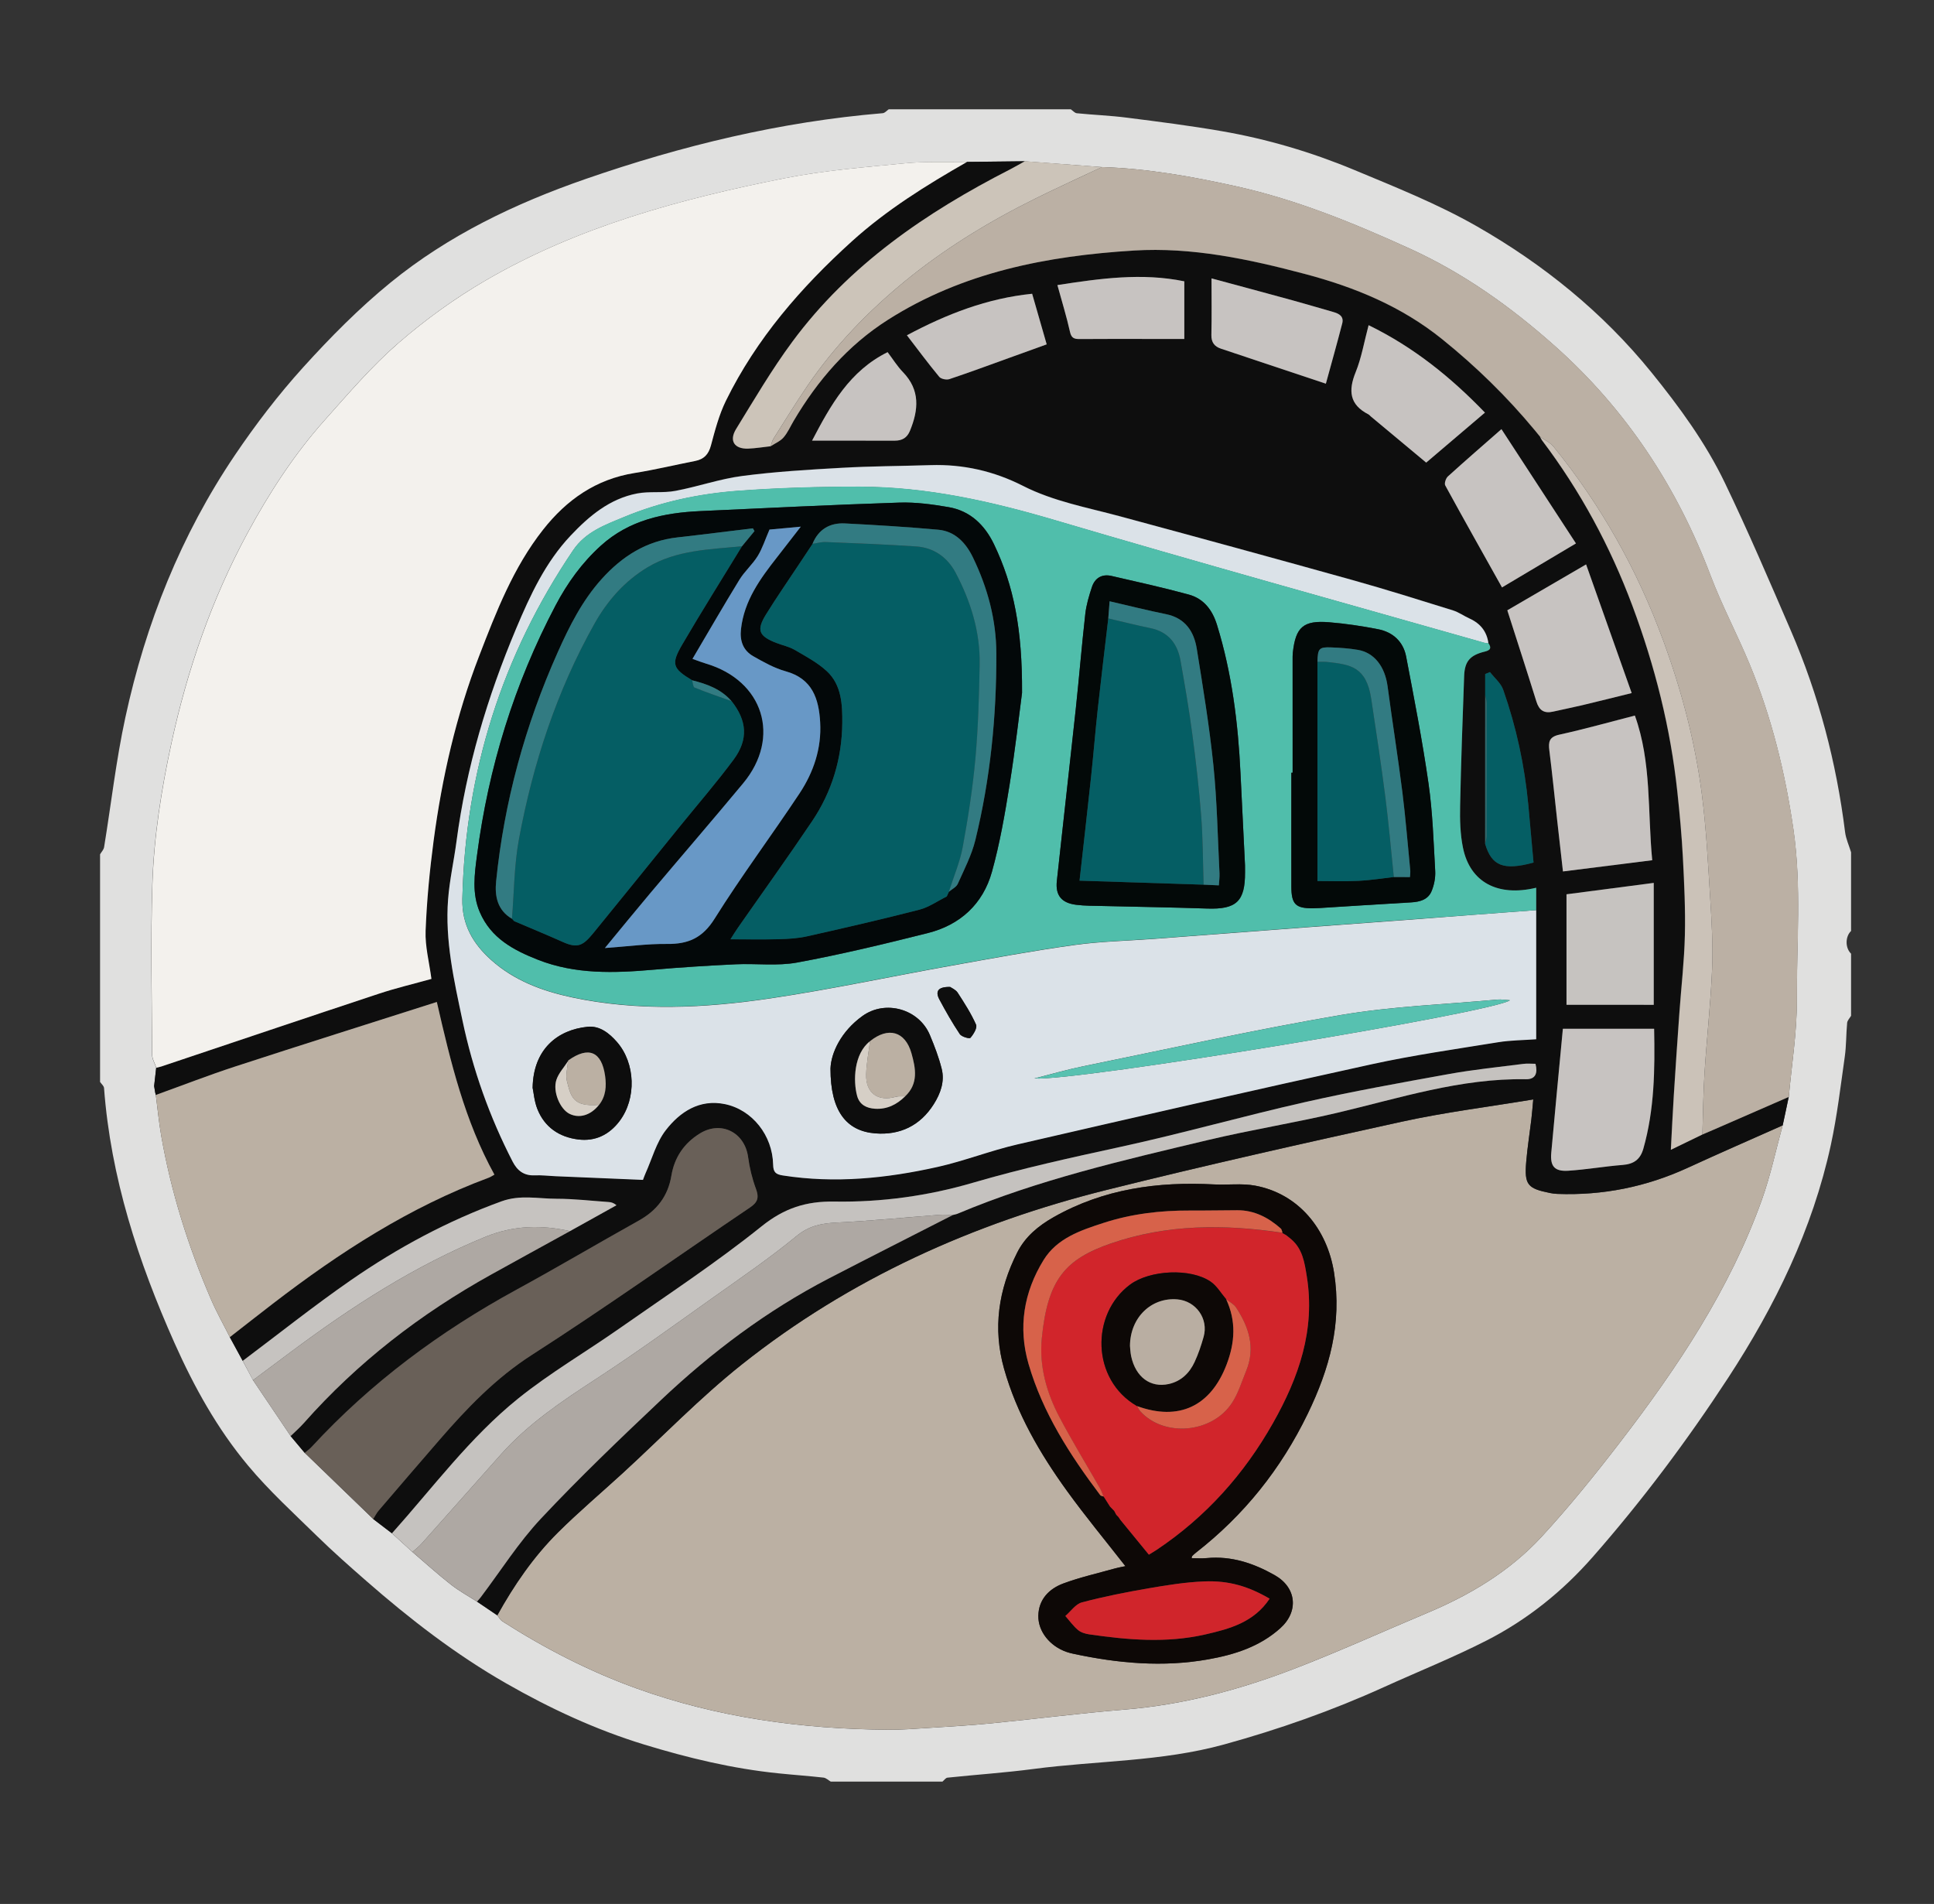 <?xml version="1.0" encoding="utf-8"?>
<!-- Generator: Adobe Illustrator 26.0.1, SVG Export Plug-In . SVG Version: 6.00 Build 0)  -->
<svg version="1.1" id="Layer_1" xmlns="http://www.w3.org/2000/svg" xmlns:xlink="http://www.w3.org/1999/xlink" x="0px" y="0px"
	 viewBox="0 0 448 441" enable-background="new 0 0 448 441" xml:space="preserve">
<rect x="0" y="0" width="448" height="441" fill="#333333" stroke="none"/>
<g>
	<path fill="#E0E0DF" d="M205.86,25.32c14.06,0,28.13,0,42.19,0c0.47,0.32,0.91,0.87,1.4,0.91c3.87,0.39,7.77,0.53,11.63,1.03
		c7.32,0.93,14.64,1.86,21.91,3.12c10.54,1.82,20.8,4.86,30.66,8.96c9.62,4.01,19.4,7.91,28.42,13.06
		c15.42,8.81,29.18,19.92,40.45,33.82c6.48,8,12.57,16.33,17.03,25.61c5.42,11.27,10.34,22.78,15.3,34.26
		c6.45,14.92,10.54,30.5,12.55,46.63c0.2,1.6,0.92,3.13,1.39,4.69c0,6.07,0,12.14,0,18.22c-1.38,1.34-1.38,3.93,0,5.27
		c0,4.79,0,9.59,0,14.38c-0.32,0.55-0.86,1.08-0.91,1.65c-0.25,2.61-0.18,5.26-0.55,7.84c-0.97,6.83-1.77,13.71-3.23,20.44
		c-4.25,19.57-12.91,37.28-23.79,53.94c-9.5,14.54-19.89,28.41-31.36,41.48c-7.03,8.01-15.2,14.56-24.63,19.37
		c-7.73,3.94-15.82,7.18-23.73,10.77c-12,5.45-24.37,9.8-37.08,13.3c-14.46,3.98-29.43,3.73-44.13,5.67
		c-6.61,0.87-13.27,1.31-19.9,2.01c-0.41,0.04-0.78,0.59-1.16,0.91c-8.63,0-17.26,0-25.89,0c-0.55-0.32-1.07-0.85-1.65-0.92
		c-3.47-0.39-6.95-0.63-10.43-0.99c-10.64-1.08-20.99-3.57-31.19-6.69c-11.19-3.43-21.73-8.33-31.87-14.13
		c-11.73-6.7-22.36-14.93-32.5-23.8c-3.83-3.35-7.66-6.73-11.3-10.29c-5.46-5.34-11.15-10.53-16.03-16.38
		c-7.13-8.53-12.5-18.22-17.04-28.4c-8.41-18.87-14.77-38.28-16.32-59.05c-0.04-0.49-0.6-0.94-0.92-1.4c0-17.58,0-35.16,0-52.73
		c0.32-0.55,0.83-1.06,0.93-1.64c1.64-10.02,2.78-20.16,4.93-30.07c4.71-21.77,12.87-42.24,25.38-60.76
		c4.8-7.1,10.06-13.98,15.81-20.33c6.29-6.95,12.96-13.7,20.22-19.62c13.41-10.94,28.9-18.35,45.2-24
		c22.34-7.74,45.17-13.27,68.8-15.24C204.95,26.2,205.4,25.64,205.86,25.32z M58.61,319.68c2.91,4.31,5.82,8.63,8.72,12.94
		c1.09,1.3,2.18,2.6,3.27,3.9c5.28,5.11,10.57,10.21,15.85,15.32c1.45,1.11,2.9,2.21,4.35,3.32c1.58,1.44,3.16,2.88,4.74,4.32
		c2.94,2.52,5.82,5.12,8.86,7.51c1.9,1.5,4.05,2.67,6.09,3.99c1.57,1.06,3.14,2.12,4.7,3.18c0.4,0.47,0.71,1.08,1.21,1.4
		c9.78,6.25,20.04,11.54,30.97,15.49c18.87,6.81,38.43,9.45,58.4,9.6c3.1,0.02,6.21-0.22,9.3-0.42c4.84-0.31,9.69-0.58,14.52-1.06
		c10.28-1.01,20.54-2.34,30.84-3.18c13.47-1.09,26.38-4.5,38.91-9.29c10.57-4.04,20.88-8.75,31.32-13.13
		c9.97-4.18,19.15-9.7,26.48-17.66c6.41-6.97,12.38-14.36,18.15-21.87c13.31-17.32,25.41-35.41,32.84-56.16
		c2-5.6,3.23-11.47,4.81-17.21c0.47-2.2,0.94-4.4,1.42-6.59c0.66-7.44,1.89-14.89,1.86-22.33c-0.07-13.22,1.12-26.48-0.8-39.68
		c-1.91-13.14-5.05-25.95-10.14-38.22c-2.87-6.92-6.41-13.57-9.06-20.57c-7.8-20.59-19.56-38.44-36.02-53.1
		c-10.17-9.06-21.16-16.91-33.62-22.58c-13.01-5.92-26.2-11.33-40.21-14.44c-10.26-2.27-20.59-4.13-31.14-4.46
		c-5.94-0.45-11.89-0.89-17.83-1.34c-4.47,0.05-8.93,0.1-13.4,0.15c-4.85,0.09-9.72-0.14-14.53,0.33
		c-9.31,0.91-18.69,1.65-27.85,3.47c-24.05,4.78-47.68,11.16-69.08,23.61c-7.18,4.17-14.03,9.12-20.3,14.57
		c-6.17,5.35-11.54,11.66-17,17.78c-7.13,7.99-12.93,16.95-18.01,26.36c-8.23,15.26-13.84,31.46-17.51,48.38
		c-2.35,10.81-4.08,21.73-4.44,32.75c-0.43,13.16-0.12,26.35-0.06,39.52c0.01,1.02,0.63,2.03,0.97,3.05
		c-0.16,1.41-0.32,2.83-0.48,4.24c0.08,0.5,0.16,0.99,0.25,1.49c0.05,0.19,0.1,0.38,0.14,0.58c0.41,3.15,0.7,6.31,1.25,9.43
		c2.28,13.07,6.25,25.63,11.49,37.8c1.3,3.03,2.93,5.91,4.41,8.86c1,1.83,1.99,3.66,2.99,5.49
		C57.03,316.7,57.82,318.19,58.61,319.68z"/>
	<path fill="#BBB0A3" d="M412.95,260.66c-1.58,5.75-2.81,11.62-4.81,17.21c-7.43,20.75-19.53,38.84-32.84,56.16
		c-5.77,7.51-11.75,14.91-18.15,21.87c-7.33,7.97-16.51,13.48-26.48,17.66c-10.44,4.38-20.75,9.09-31.32,13.13
		c-12.53,4.79-25.44,8.19-38.91,9.29c-10.3,0.84-20.55,2.16-30.84,3.18c-4.83,0.47-9.68,0.75-14.52,1.06c-3.1,0.2-6.2,0.44-9.3,0.42
		c-19.96-0.15-39.52-2.79-58.4-9.6c-10.93-3.95-21.19-9.24-30.97-15.49c-0.5-0.32-0.81-0.93-1.21-1.4
		c3.88-6.99,8.39-13.57,14.07-19.21c4.81-4.78,10-9.16,15-13.74c9.17-8.41,17.86-17.43,27.57-25.15
		c25.02-19.89,53.63-32.73,84.5-40.43c22.71-5.66,45.55-10.8,68.41-15.81c9.91-2.17,20.02-3.42,30.42-5.15
		c-0.19,2.05-0.29,3.38-0.45,4.71c-0.39,3.25-0.91,6.48-1.18,9.74c-0.44,5.32,0.28,6.18,5.55,7.23c0.54,0.11,1.1,0.18,1.66,0.2
		c10.54,0.4,20.59-1.63,30.19-6.04C398.24,267.14,405.61,263.93,412.95,260.66z M276.03,360.91c0.06-0.23,0.05-0.4,0.13-0.49
		c0.28-0.28,0.57-0.56,0.89-0.8c11.14-8.68,19.68-19.37,25.87-32.13c5.06-10.45,7.98-20.93,6.11-32.73
		c-1.6-10.11-8.23-18.27-18.29-20.14c-3.07-0.57-6.32-0.12-9.48-0.28c-13.06-0.7-25.6,1.02-37.18,7.58
		c-3.55,2.01-6.59,4.51-8.45,8.21c-4.33,8.59-5.68,17.55-3.04,26.9c2.94,10.42,8.31,19.63,14.59,28.32
		c4.28,5.93,8.96,11.58,13.52,17.41c-0.8,0.17-1.64,0.31-2.46,0.54c-3.98,1.12-8.04,2.03-11.9,3.46c-3.3,1.22-5.74,3.68-5.81,7.47
		c-0.07,3.69,2.7,7.03,6.46,8.37c0.52,0.19,1.06,0.33,1.6,0.44c10.36,2.22,20.78,3.18,31.32,1.3c6.13-1.09,11.91-2.94,16.66-7.2
		c4.35-3.9,3.77-9.44-1.29-12.3c-4.88-2.76-10.02-4.49-15.74-3.95C278.38,361,277.21,360.91,276.03,360.91z"/>
	<path fill="#0E0E0E" d="M412.95,260.66c-7.34,3.27-14.71,6.47-22.01,9.83c-9.6,4.41-19.64,6.43-30.19,6.04
		c-0.55-0.02-1.11-0.09-1.66-0.2c-5.27-1.05-5.99-1.91-5.55-7.23c0.27-3.26,0.79-6.49,1.18-9.74c0.16-1.33,0.26-2.66,0.45-4.71
		c-10.41,1.73-20.52,2.98-30.42,5.15c-22.86,5.01-45.7,10.15-68.41,15.81c-30.87,7.7-59.48,20.55-84.5,40.43
		c-9.72,7.72-18.4,16.74-27.57,25.15c-5,4.58-10.19,8.97-15,13.74c-5.68,5.64-10.19,12.22-14.07,19.21
		c-1.57-1.06-3.14-2.12-4.7-3.18c0.3-0.35,0.61-0.69,0.89-1.05c4.61-6.09,8.74-12.64,13.93-18.19c8.88-9.48,18.3-18.48,27.75-27.41
		c11.73-11.09,24.55-20.76,38.94-28.21c9.56-4.95,19.16-9.81,28.75-14.7c0.38-0.1,0.78-0.16,1.15-0.32
		c18.67-7.85,38.34-12.36,57.94-17.03c9.88-2.35,19.94-3.96,29.82-6.28c14.46-3.4,28.67-8.07,43.78-7.79
		c2.25,0.04,2.79-1.41,2.23-3.58c-0.94,0-1.89-0.1-2.82,0.02c-5.75,0.74-11.54,1.32-17.24,2.35c-11.17,2.02-22.36,4.03-33.43,6.53
		c-14.24,3.22-28.31,7.23-42.58,10.33c-11.49,2.5-22.94,5-34.24,8.32c-10.42,3.05-21.22,4.54-32.07,4.36
		c-6.56-0.11-11.63,1.51-16.9,5.74c-10.55,8.47-21.91,15.93-33.01,23.71c-7.76,5.44-16.02,10.25-23.38,16.18
		c-11.16,8.99-19.71,20.59-29.22,31.21c-1.45-1.11-2.9-2.21-4.35-3.32c0.42-0.66,0.77-1.37,1.27-1.96
		c4.66-5.45,9.33-10.89,14.03-16.31c6.41-7.4,13.06-14.35,21.49-19.76c17.1-10.98,33.68-22.77,50.52-34.14
		c1.81-1.23,2.07-2.33,1.34-4.32c-0.87-2.35-1.47-4.84-1.81-7.33c-0.77-5.73-6.24-8.5-11.15-5.49c-3.68,2.26-5.92,5.56-6.62,9.79
		c-0.79,4.78-3.38,8.08-7.56,10.41c-9.47,5.28-18.8,10.8-28.32,16c-17.72,9.67-33.72,21.52-47.43,36.39
		c-0.48,0.52-1.08,0.94-1.62,1.41c-1.09-1.3-2.18-2.6-3.27-3.9c1.02-1,2.1-1.94,3.05-3c12.42-14.04,27.03-25.31,43.38-34.39
		c6.08-3.38,12.18-6.71,18.27-10.07c3.59-2,7.19-3.99,10.78-5.99c-0.72-0.58-1.24-0.7-1.77-0.74c-4.04-0.28-8.09-0.76-12.14-0.76
		c-4.22,0-8.37-0.98-12.71,0.59c-12.49,4.53-24.06,10.76-34.91,18.27c-8.56,5.92-16.71,12.43-25.04,18.68
		c-1-1.83-1.99-3.66-2.99-5.49c3.33-2.59,6.64-5.2,9.99-7.77c15.41-11.85,31.62-22.35,49.98-29.16c0.42-0.15,0.79-0.42,1.32-0.71
		c-6.87-12.42-10.13-25.94-13.34-39.99c-15.79,5.04-31.26,9.91-46.69,14.94c-6.19,2.02-12.27,4.39-18.4,6.6
		c-0.05-0.19-0.1-0.38-0.14-0.58c-0.08-0.5-0.16-0.99-0.25-1.49c0.16-1.41,0.32-2.83,0.48-4.24c0.38-0.09,0.77-0.16,1.14-0.29
		c16.79-5.62,33.56-11.29,50.37-16.85c4.05-1.34,8.21-2.32,12.21-3.44c-0.51-3.89-1.49-7.53-1.35-11.13
		c0.27-6.98,0.94-13.97,1.86-20.91c1.95-14.62,5.22-28.96,10.54-42.75c3.95-10.24,7.91-20.5,14.81-29.26
		c5.47-6.95,12.26-11.69,21.19-13.13c4.71-0.76,9.36-1.88,14.05-2.79c2.02-0.4,3.08-1.5,3.64-3.56c0.95-3.52,1.88-7.12,3.47-10.37
		c7.06-14.38,17.39-26.26,29.17-36.93c8.07-7.31,17.27-13.03,26.7-18.41c4.47-0.05,8.93-0.1,13.4-0.15
		c-1.15,0.64-2.29,1.31-3.46,1.91c-19.46,9.95-37.24,22.1-50.41,39.91c-4.75,6.43-8.82,13.38-13.02,20.2
		c-1.69,2.75-0.39,4.66,2.8,4.55c1.74-0.06,3.46-0.36,5.2-0.55c1.01-0.67,2.22-1.16,2.98-2.04c0.97-1.12,1.59-2.56,2.35-3.85
		c5.56-9.39,12.55-17.49,21.8-23.38c17.36-11.06,36.93-14.82,57-16.06c13.48-0.83,26.65,1.99,39.68,5.44
		c11.55,3.06,22.33,7.51,31.72,15.08c7.85,6.33,15.01,13.33,21.45,21.08c0.43,0.52,0.85,1.04,1.28,1.56l-0.04-0.03
		c0.15,0.28,0.27,0.58,0.46,0.83c8.88,11.74,15.8,24.56,20.94,38.34c5.21,13.95,8.83,28.3,10.41,43.12
		c0.54,5.06,1.01,10.14,1.28,15.22c0.31,5.97,0.6,11.96,0.46,17.93c-0.15,6.04-0.85,12.07-1.28,18.1
		c-0.45,6.36-0.88,12.72-1.29,19.08c-0.26,4.04-0.44,8.08-0.68,12.54c2.65-1.29,4.97-2.41,7.3-3.54c0.88-0.37,1.75-0.74,2.62-1.12
		c5.8-2.53,11.6-5.06,17.4-7.59C413.9,256.27,413.42,258.47,412.95,260.66z M344.03,195.46c1.5,5.09,4.25,6.24,11.21,4.33
		c-0.4-4.39-0.79-8.88-1.21-13.37c-0.86-9.12-2.78-18.03-5.82-26.67c-0.54-1.53-2.01-2.73-3.06-4.08c-0.37,0.15-0.74,0.3-1.11,0.45
		c0,1.64,0,3.28,0,4.92C344.03,172.51,344.03,183.99,344.03,195.46z M355.85,210.81c0-1.71,0-3.42,0-5.18
		c-8.93,2.15-15.33-1.28-16.96-9.26c-0.65-3.16-0.73-6.49-0.66-9.73c0.2-10.01,0.57-20.02,0.93-30.03c0.12-3.41,1.36-4.85,4.8-5.68
		c1.3-0.31,1.59-0.84,0.83-1.93c-0.36-2.76-1.86-4.63-4.38-5.77c-1.3-0.59-2.49-1.47-3.83-1.88c-7.71-2.4-15.41-4.83-23.18-7
		c-18-5.02-36.03-9.95-54.06-14.82c-7.56-2.04-15.3-3.43-22.39-7.03c-6.69-3.4-13.84-5.04-21.39-4.8
		c-6.85,0.22-13.71,0.24-20.55,0.62c-7.7,0.43-15.42,0.89-23.06,1.89c-5.24,0.69-10.32,2.49-15.53,3.46
		c-2.87,0.53-5.93,0.04-8.8,0.59c-6.38,1.21-11.16,5.23-15.46,9.79c-5.83,6.18-9.34,13.77-12.59,21.49
		c-6.68,15.85-11.56,32.2-13.82,49.28c-0.59,4.49-1.6,8.93-1.95,13.43c-0.74,9.56,1.39,18.86,3.34,28.12
		c2.4,11.39,6.28,22.28,11.61,32.65c1.08,2.1,2.63,3.3,5.12,3.18c1.59-0.07,3.18,0.13,4.77,0.2c6.76,0.29,13.53,0.57,20.3,0.85
		c0.24-0.63,0.39-1.07,0.58-1.49c1.52-3.38,2.5-7.17,4.71-10.02c3.3-4.25,7.82-7.24,13.67-6.04c6.37,1.31,11.04,7.25,11.19,14.02
		c0.04,1.74,0.57,2.25,2.26,2.51c12.09,1.88,24.02,0.68,35.81-1.97c6.25-1.4,12.29-3.79,18.54-5.23
		c27.3-6.3,54.61-12.55,81.99-18.55c9.69-2.12,19.54-3.52,29.34-5.11c2.88-0.47,5.83-0.47,8.82-0.69
		C355.85,230.6,355.85,220.71,355.85,210.81z M362.03,238.29c-0.91,9.71-1.83,19.21-2.69,28.72c-0.28,3.13,0.76,4.36,3.96,4.16
		c4.2-0.27,8.37-1.01,12.57-1.34c2.56-0.2,4.08-1.24,4.8-3.76c2.59-9.08,2.69-18.35,2.5-27.78
		C376.01,238.29,369.01,238.29,362.03,238.29z M362.05,201.85c7.06-0.89,13.8-1.74,20.67-2.6c-1.1-11.31-0.12-22.67-4.02-33.51
		c-5.98,1.54-11.7,3.15-17.48,4.42c-2.37,0.52-2.57,1.68-2.33,3.66c0.68,5.44,1.23,10.89,1.83,16.33
		C361.15,193.93,361.58,197.72,362.05,201.85z M349.16,141.36c2.32,7.25,4.57,14.16,6.72,21.11c0.63,2.05,1.79,2.85,3.87,2.37
		c2.24-0.51,4.49-0.95,6.72-1.48c3.83-0.91,7.64-1.87,11.49-2.82c-3.57-10.08-7.05-19.89-10.56-29.8
		C361.19,134.35,355.23,137.82,349.16,141.36z M347.93,136.06c5.76-3.42,11.4-6.78,17.13-10.19c-5.79-8.88-11.49-17.62-17.26-26.47
		c-4.31,3.78-8.4,7.32-12.41,10.96c-0.47,0.43-0.86,1.61-0.61,2.07C339.08,120.3,343.48,128.11,347.93,136.06z M362.87,232.73
		c6.94,0,13.59,0,20.21,0c0-9.46,0-18.75,0-28.24c-6.83,0.89-13.49,1.77-20.21,2.64C362.87,215.78,362.87,224.2,362.87,232.73z
		 M317.03,75.32c-1.04,3.89-1.63,7.53-2.99,10.86c-1.74,4.28-1.47,7.54,2.94,9.79c0.21,0.11,0.36,0.32,0.54,0.47
		c4.26,3.55,8.52,7.1,12.85,10.71c4.63-3.94,9.09-7.73,13.61-11.58C336.08,87.38,327.48,80.42,317.03,75.32z M307.13,88.87
		c1.33-4.85,2.61-9.39,3.8-13.96c0.42-1.6-0.68-2.25-2.02-2.63c-3.19-0.91-6.37-1.86-9.57-2.74c-6.16-1.69-12.32-3.34-18.69-5.06
		c0,4.52,0.07,8.81-0.03,13.1c-0.04,1.75,0.74,2.69,2.24,3.19C290.79,83.43,298.73,86.07,307.13,88.87z M274.34,65.16
		c-9.83-2.03-19.49-0.66-29.39,0.87c1.05,3.84,2.13,7.31,2.92,10.85c0.33,1.5,1.05,1.66,2.31,1.65c5.5-0.05,11.01-0.02,16.52-0.02
		c2.52,0,5.05,0,7.65,0C274.34,73.95,274.34,69.66,274.34,65.16z M210.08,77.66c2.58,3.36,4.95,6.57,7.49,9.63
		c0.42,0.5,1.68,0.75,2.36,0.53c4.65-1.55,9.25-3.26,13.86-4.92c2.87-1.03,5.73-2.07,8.67-3.13c-1.17-4.07-2.26-7.86-3.37-11.72
		C228.68,69.1,219.32,72.73,210.08,77.66z M188.11,102.06c6.59,0,12.88-0.01,19.16,0c1.68,0,2.84-0.65,3.51-2.29
		c1.99-4.85,2.41-9.42-1.62-13.58c-1.31-1.36-2.33-3.01-3.56-4.63C196.83,85.91,192.45,93.76,188.11,102.06z"/>
	<path fill="#F3F1ED" d="M224.02,37.5c-9.42,5.38-18.63,11.1-26.7,18.41c-11.78,10.67-22.11,22.55-29.17,36.93
		c-1.59,3.25-2.53,6.85-3.47,10.37c-0.56,2.06-1.62,3.16-3.64,3.56c-4.69,0.92-9.34,2.04-14.05,2.79
		c-8.93,1.43-15.72,6.18-21.19,13.13c-6.9,8.76-10.86,19.02-14.81,29.26c-5.33,13.8-8.59,28.13-10.54,42.75
		c-0.92,6.93-1.59,13.92-1.86,20.91c-0.14,3.6,0.84,7.24,1.35,11.13c-4,1.12-8.17,2.1-12.21,3.44
		c-16.81,5.56-33.58,11.22-50.37,16.85c-0.37,0.12-0.76,0.19-1.14,0.29c-0.34-1.02-0.96-2.03-0.97-3.05
		c-0.07-13.17-0.37-26.36,0.06-39.52c0.36-11.02,2.09-21.94,4.44-32.75c3.68-16.92,9.28-33.12,17.51-48.38
		c5.08-9.41,10.88-18.37,18.01-26.36c5.46-6.12,10.84-12.42,17-17.78c6.27-5.44,13.12-10.39,20.3-14.57
		c21.4-12.45,45.03-18.83,69.08-23.61c9.15-1.82,18.54-2.56,27.85-3.47C214.29,37.36,219.17,37.59,224.02,37.5z"/>
	<path fill="#BBB0A4" d="M414.37,254.07c-5.8,2.53-11.6,5.06-17.4,7.59c-0.87,0.38-1.75,0.75-2.62,1.12
		c0.16-4.77,0.2-9.56,0.5-14.32c0.52-8.01,1.42-15.99,1.75-24c0.23-5.4-0.1-10.84-0.43-16.24c-0.5-8.08-0.91-16.2-1.94-24.22
		c-1.56-12.19-4.7-24.05-8.93-35.59c-6-16.36-14.41-31.4-25.42-44.94c-0.79-0.97-2.07-1.55-3.13-2.31c0,0,0.04,0.03,0.04,0.03
		c-0.43-0.52-0.85-1.04-1.28-1.56c-6.43-7.76-13.59-14.75-21.45-21.08c-9.39-7.57-20.17-12.02-31.72-15.08
		c-13.03-3.45-26.2-6.27-39.68-5.44c-20.08,1.24-39.64,5-57,16.06c-9.25,5.89-16.25,13.99-21.8,23.38c-0.77,1.3-1.38,2.73-2.35,3.85
		c-0.76,0.88-1.97,1.37-2.98,2.04c0.21-0.58,0.31-1.23,0.64-1.74c2.59-4.1,5.12-8.24,7.86-12.24c6.33-9.27,14.09-17.3,22.73-24.36
		c9.26-7.56,19.47-13.79,30.21-19.09c5.06-2.5,10.19-4.83,15.29-7.24c10.54,0.33,20.88,2.19,31.14,4.46
		c14.01,3.1,27.2,8.51,40.21,14.44c12.46,5.67,23.45,13.53,33.62,22.58c16.46,14.67,28.21,32.51,36.02,53.1
		c2.65,7,6.19,13.65,9.06,20.57c5.09,12.27,8.23,25.08,10.14,38.22c1.91,13.2,0.73,26.45,0.8,39.68
		C416.26,239.18,415.03,246.63,414.37,254.07z"/>
	<path fill="#BBB0A3" d="M36.1,253.62c6.13-2.21,12.21-4.58,18.4-6.6c15.42-5.03,30.9-9.9,46.69-14.94
		c3.22,14.05,6.48,27.57,13.34,39.99c-0.53,0.29-0.9,0.56-1.32,0.71c-18.36,6.81-34.56,17.31-49.98,29.16
		c-3.34,2.57-6.66,5.18-9.99,7.77c-1.48-2.95-3.11-5.84-4.41-8.86c-5.23-12.17-9.21-24.73-11.49-37.8
		C36.81,259.93,36.51,256.76,36.1,253.62z"/>
	<path fill="#696058" d="M70.6,336.52c0.54-0.47,1.14-0.88,1.62-1.41c13.71-14.87,29.71-26.72,47.43-36.39
		c9.52-5.19,18.85-10.72,28.32-16c4.18-2.33,6.76-5.63,7.56-10.41c0.7-4.22,2.93-7.53,6.62-9.79c4.91-3.01,10.37-0.24,11.15,5.49
		c0.33,2.48,0.94,4.98,1.81,7.33c0.74,1.99,0.48,3.09-1.34,4.32c-16.85,11.37-33.43,23.16-50.52,34.14
		c-8.43,5.41-15.08,12.36-21.49,19.76c-4.7,5.42-9.37,10.86-14.03,16.31c-0.5,0.59-0.85,1.3-1.27,1.96
		C81.16,346.73,75.88,341.63,70.6,336.52z"/>
	<path fill="#AEA8A3" d="M220.76,281.41c-9.58,4.9-19.19,9.75-28.75,14.7c-14.38,7.46-27.21,17.12-38.94,28.21
		c-9.45,8.93-18.86,17.93-27.75,27.41c-5.2,5.54-9.32,12.09-13.93,18.19c-0.28,0.37-0.59,0.7-0.89,1.05
		c-2.04-1.32-4.19-2.49-6.09-3.99c-3.04-2.39-5.92-5-8.86-7.51c0.71-0.64,1.48-1.22,2.11-1.92c6.14-6.88,12.25-13.8,18.39-20.68
		c6.32-7.1,14.1-12.31,22.01-17.46c9.34-6.07,18.35-12.64,27.44-19.09c6.42-4.55,12.93-9.02,19-14.01c2.93-2.42,5.85-2.97,9.38-3.14
		c7.92-0.38,15.82-1.18,23.74-1.79C218.65,281.3,219.71,281.4,220.76,281.41z"/>
	<path fill="#C5C2BF" d="M220.76,281.41c-1.05-0.01-2.11-0.11-3.15-0.03c-7.91,0.6-15.81,1.4-23.74,1.79
		c-3.53,0.17-6.45,0.72-9.38,3.14c-6.07,4.99-12.58,9.46-19,14.01c-9.09,6.45-18.1,13.02-27.44,19.09
		c-7.91,5.15-15.69,10.36-22.01,17.46c-6.14,6.89-12.25,13.8-18.39,20.68c-0.63,0.7-1.4,1.28-2.11,1.92
		c-1.58-1.44-3.16-2.88-4.74-4.32c9.51-10.63,18.06-22.22,29.22-31.21c7.36-5.93,15.62-10.74,23.38-16.18
		c11.1-7.78,22.46-15.24,33.01-23.71c5.27-4.23,10.34-5.85,16.9-5.74c10.85,0.18,21.65-1.31,32.07-4.36
		c11.3-3.31,22.75-5.82,34.24-8.32c14.27-3.1,28.33-7.11,42.58-10.33c11.07-2.51,22.26-4.51,33.43-6.53
		c5.7-1.03,11.49-1.61,17.24-2.35c0.92-0.12,1.88-0.02,2.82-0.02c0.55,2.17,0.02,3.62-2.23,3.58c-15.11-0.27-29.32,4.39-43.78,7.79
		c-9.89,2.32-19.94,3.93-29.82,6.28c-19.6,4.67-39.27,9.18-57.94,17.03C221.54,281.25,221.14,281.31,220.76,281.41z"/>
	<path fill="#CCC4B9" d="M255.25,38.69c-5.1,2.41-10.24,4.74-15.29,7.24c-10.73,5.3-20.95,11.53-30.21,19.09
		c-8.64,7.06-16.4,15.09-22.73,24.36c-2.73,4-5.27,8.14-7.86,12.24c-0.32,0.51-0.43,1.16-0.64,1.74c-1.73,0.19-3.46,0.48-5.2,0.55
		c-3.19,0.12-4.49-1.8-2.8-4.55c4.2-6.83,8.26-13.77,13.02-20.2c13.17-17.81,30.95-29.95,50.41-39.91c1.17-0.6,2.31-1.27,3.46-1.91
		C243.36,37.79,249.3,38.24,255.25,38.69z"/>
	<path fill="#AEA8A3" d="M132.03,285.16c-6.09,3.36-12.19,6.69-18.27,10.07c-16.35,9.08-30.96,20.35-43.38,34.39
		c-0.94,1.07-2.03,2-3.05,3c-2.91-4.31-5.82-8.63-8.72-12.94c2.93-2.18,5.85-4.37,8.78-6.55c14.09-10.49,28.74-20.01,45.12-26.68
		C118.99,283.82,125.4,283.67,132.03,285.16z"/>
	<path fill="#C6C3C0" d="M132.03,285.16c-6.64-1.49-13.04-1.34-19.53,1.29c-16.38,6.67-31.03,16.18-45.12,26.68
		c-2.93,2.18-5.85,4.37-8.78,6.55c-0.79-1.49-1.58-2.99-2.36-4.48c8.33-6.25,16.48-12.75,25.04-18.68
		c10.85-7.51,22.42-13.74,34.91-18.27c4.34-1.57,8.49-0.59,12.71-0.59c4.05,0,8.09,0.48,12.14,0.76c0.53,0.04,1.06,0.16,1.77,0.74
		C139.22,281.17,135.63,283.16,132.03,285.16z"/>
	<path fill="#BBB0A3" d="M35.71,251.55c0.08,0.5,0.16,0.99,0.25,1.49C35.88,252.54,35.8,252.05,35.71,251.55z"/>
	<path fill="#0D0806" d="M276.03,360.91c1.18,0,2.35,0.09,3.5-0.02c5.72-0.54,10.86,1.19,15.74,3.95c5.06,2.86,5.64,8.4,1.29,12.3
		c-4.75,4.26-10.54,6.1-16.66,7.2c-10.54,1.88-20.95,0.93-31.32-1.3c-0.54-0.12-1.08-0.26-1.6-0.44c-3.76-1.34-6.53-4.68-6.46-8.37
		c0.08-3.79,2.51-6.25,5.81-7.47c3.86-1.43,7.92-2.34,11.9-3.46c0.82-0.23,1.67-0.37,2.46-0.54c-4.55-5.84-9.23-11.48-13.52-17.41
		c-6.27-8.68-11.65-17.9-14.59-28.32c-2.64-9.36-1.29-18.32,3.04-26.9c1.86-3.7,4.91-6.2,8.45-8.21
		c11.58-6.56,24.13-8.28,37.18-7.58c3.16,0.17,6.41-0.29,9.48,0.28c10.06,1.87,16.69,10.03,18.29,20.14
		c1.87,11.8-1.05,22.28-6.11,32.73c-6.18,12.76-14.73,23.45-25.87,32.13c-0.31,0.24-0.61,0.52-0.89,0.8
		C276.08,360.5,276.09,360.68,276.03,360.91z M259.05,351.32c0.17,0.24,0.33,0.49,0.5,0.73c2.18,2.67,4.36,5.33,6.58,8.04
		c0.78-0.48,1.32-0.8,1.85-1.15c11.35-7.6,20.2-17.48,26.91-29.35c5.97-10.56,9.82-21.57,7.82-33.96c-0.51-3.16-0.95-6.32-3.59-8.58
		c-0.4-0.33-0.79-0.65-1.19-0.98l0.02,0.01c-0.32-0.18-0.64-0.36-0.97-0.54l0.11-0.01c-0.13-0.33-0.16-0.76-0.4-0.97
		c-2.88-2.55-6.13-4.26-10.09-4.25c-3.67,0.01-7.34,0.09-11,0.07c-6.8-0.03-13.48,0.76-19.98,2.86c-5.35,1.73-10.78,3.55-13.9,8.61
		c-4.59,7.44-5.93,15.61-3.48,24.06c3.28,11.32,9.59,21.08,16.61,30.4c0.14,0.19,0.52,0.21,0.78,0.31l-0.01-0.07
		c0.51,0.8,1.01,1.59,1.52,2.39l-0.01-0.01c0.32,0.33,0.64,0.66,0.96,0.99c0,0-0.01-0.04-0.01-0.04c0.17,0.32,0.34,0.65,0.51,0.97
		l-0.02-0.03c0.17,0.17,0.33,0.34,0.5,0.51C259.07,351.35,259.05,351.32,259.05,351.32z M294.1,370.29c-4.8-2.8-9.33-4.23-15.12-4
		c-4.34,0.17-8.69,0.87-12.98,1.61c-5.16,0.89-10.32,1.91-15.38,3.25c-1.45,0.38-2.56,2.07-3.83,3.15c0.96,1.1,1.82,2.31,2.92,3.24
		c0.69,0.58,1.72,0.89,2.64,1.02c8.93,1.29,17.88,2.05,26.79,0.03C284.8,377.3,290.46,375.78,294.1,370.29z"/>
	<path fill="#DBE2E8" d="M355.85,210.81c0,9.9,0,19.79,0,29.91c-2.98,0.22-5.94,0.22-8.82,0.69c-9.8,1.59-19.65,2.99-29.34,5.11
		c-27.37,5.99-54.68,12.24-81.99,18.55c-6.25,1.44-12.28,3.83-18.54,5.23c-11.8,2.64-23.72,3.85-35.81,1.97
		c-1.69-0.26-2.22-0.77-2.26-2.51c-0.14-6.77-4.82-12.71-11.19-14.02c-5.86-1.2-10.38,1.79-13.67,6.04
		c-2.21,2.85-3.19,6.65-4.71,10.02c-0.19,0.42-0.33,0.85-0.58,1.49c-6.77-0.28-13.54-0.57-20.3-0.85c-1.59-0.07-3.19-0.27-4.77-0.2
		c-2.49,0.11-4.04-1.08-5.12-3.18c-5.34-10.36-9.21-21.26-11.61-32.65c-1.96-9.26-4.08-18.56-3.34-28.12
		c0.35-4.5,1.36-8.95,1.95-13.43c2.26-17.09,7.15-33.43,13.82-49.28c3.25-7.72,6.76-15.3,12.59-21.49c4.3-4.56,9.08-8.58,15.46-9.79
		c2.87-0.54,5.93-0.05,8.8-0.59c5.21-0.97,10.29-2.78,15.53-3.46c7.64-1,15.36-1.46,23.06-1.89c6.84-0.39,13.7-0.4,20.55-0.62
		c7.55-0.24,14.7,1.39,21.39,4.8c7.09,3.6,14.83,4.99,22.39,7.03c18.04,4.87,36.07,9.8,54.06,14.82c7.77,2.17,15.47,4.61,23.18,7
		c1.34,0.42,2.53,1.3,3.83,1.88c2.52,1.14,4.02,3.02,4.38,5.77c-0.32-0.04-0.64-0.04-0.95-0.13c-33.12-9.42-66.31-18.61-99.33-28.37
		c-14.85-4.39-29.78-7.75-45.28-7.78c-9.4-0.02-18.83,0.25-28.21,0.94c-9.08,0.67-18.01,2.56-26.47,6.08
		c-4.37,1.82-8.89,3.4-11.8,7.71c-16.48,24.4-24.95,51.28-25.65,80.7c-0.14,5.99,2.48,10.42,6.68,14.18
		c5.33,4.77,11.82,7.18,18.69,8.65c15.37,3.28,30.83,2.5,46.18,0.21c13.94-2.08,27.74-5.04,41.62-7.53
		c9.48-1.7,18.97-3.46,28.5-4.79c6.15-0.86,12.39-0.98,18.6-1.44c12.24-0.92,24.48-1.86,36.72-2.78c7-0.53,13.99-1.03,20.99-1.55
		C335.34,212.33,345.6,211.57,355.85,210.81z M192.38,247.52c-0.01,9.84,3.68,14.45,10.35,14.99c5.77,0.46,10.44-1.79,13.57-6.75
		c1.55-2.46,2.57-5.24,1.85-8.17c-0.67-2.68-1.67-5.29-2.74-7.85c-2.52-6.03-10.28-8.25-15.6-4.43
		C194.79,238.91,192.49,243.95,192.38,247.52z M349.77,231.68c-1.16-0.07-2-0.23-2.82-0.16c-12.13,1.12-24.38,1.54-36.36,3.58
		c-20.01,3.41-39.85,7.83-59.75,11.89c-3.78,0.77-7.49,1.86-11.23,2.81C249.25,250.49,346.16,234.5,349.77,231.68z M123.38,251.95
		c0.23,1.07,0.38,3.11,1.1,4.92c1.67,4.22,5.05,6.51,9.46,7.06c3.94,0.49,7.17-1.08,9.57-4.24c3.97-5.24,3.72-13.42-0.61-18.36
		c-1.78-2.03-3.99-3.78-6.77-3.5C129.17,238.52,123.54,242.99,123.38,251.95z M220.1,228.6c-2.79-0.06-3.52,0.99-2.48,2.93
		c1.46,2.73,2.99,5.42,4.71,7.99c0.41,0.62,2.24,1.13,2.46,0.87c0.72-0.83,1.63-2.33,1.31-3.05c-1.15-2.59-2.71-5.02-4.26-7.41
		C221.37,229.22,220.42,228.83,220.1,228.6z"/>
	<path fill="#50BEAB" d="M355.85,210.81c-10.26,0.76-20.51,1.52-30.77,2.28c-7,0.52-14,1.02-20.99,1.55
		c-12.24,0.92-24.48,1.86-36.72,2.78c-6.2,0.47-12.45,0.59-18.6,1.44c-9.54,1.33-19.02,3.09-28.5,4.79
		c-13.88,2.49-27.68,5.45-41.62,7.53c-15.35,2.29-30.81,3.06-46.18-0.21c-6.86-1.46-13.35-3.88-18.69-8.65
		c-4.2-3.76-6.82-8.19-6.68-14.18c0.7-29.42,9.18-56.3,25.65-80.7c2.91-4.31,7.43-5.9,11.8-7.71c8.46-3.52,17.39-5.41,26.47-6.08
		c9.38-0.69,18.8-0.96,28.21-0.94c15.51,0.03,30.43,3.39,45.28,7.78c33.02,9.77,66.21,18.96,99.33,28.37
		c0.3,0.09,0.63,0.09,0.95,0.13c0.75,1.09,0.47,1.61-0.83,1.93c-3.45,0.83-4.68,2.26-4.8,5.68c-0.36,10.01-0.73,20.02-0.93,30.03
		c-0.07,3.24,0.01,6.57,0.66,9.73c1.63,7.98,8.03,11.4,16.96,9.26C355.85,207.39,355.85,209.1,355.85,210.81z M236.75,160.47
		c0.08-14.64-1.9-24.82-6.49-34.4c-2.13-4.45-5.5-7.74-10.52-8.6c-3.75-0.65-7.61-1.18-11.4-1.05c-15.39,0.5-30.76,1.25-46.14,1.97
		c-8.44,0.39-16.44,2.07-23,8c-4.39,3.96-7.77,8.67-10.5,13.85c-9.58,18.17-15.53,37.49-18.19,57.83
		c-0.58,4.43-1.22,8.87,0.64,13.21c2.59,6.03,7.8,8.8,13.47,11.03c8.66,3.4,17.62,3.1,26.66,2.31c6.36-0.56,12.73-0.95,19.1-1.26
		c4.76-0.23,9.66,0.45,14.29-0.41c10.16-1.87,20.23-4.3,30.25-6.82c7.5-1.88,12.78-6.73,14.86-14.18c1.83-6.57,3-13.36,4.08-20.11
		C235.2,173.42,236.16,164.95,236.75,160.47z M288.4,200.43c-0.36-7.31-0.7-14.32-1.04-21.33c-0.56-11.66-1.98-23.18-5.45-34.38
		c-1.07-3.46-3.07-6.07-6.55-7.01c-5.92-1.61-11.91-2.94-17.89-4.31c-2.19-0.5-3.82,0.46-4.52,2.55c-0.68,2.03-1.3,4.13-1.54,6.24
		c-0.83,7.37-1.43,14.76-2.22,22.14c-1.42,13.24-2.95,26.47-4.37,39.72c-0.36,3.34,1.07,5.09,4.47,5.52
		c2.05,0.26,4.14,0.23,6.21,0.28c8.05,0.2,16.1,0.32,24.14,0.59c6.75,0.23,8.81-1.65,8.77-8.39
		C288.4,201.41,288.4,200.78,288.4,200.43z M299.43,178.97c-0.1,0-0.2,0-0.3,0c0,8.78-0.01,17.57,0,26.35c0.01,4.14,1,5.1,5.07,5.04
		c0.48-0.01,0.96-0.02,1.44-0.05c7.08-0.44,14.16-0.9,21.24-1.31c2.04-0.12,3.93-0.64,4.74-2.62c0.59-1.43,0.91-3.11,0.83-4.65
		c-0.38-6.77-0.59-13.58-1.55-20.28c-1.41-9.85-3.32-19.64-5.19-29.42c-0.66-3.44-3.07-5.63-6.48-6.3
		c-3.74-0.73-7.54-1.3-11.34-1.61c-5.98-0.49-7.77,1.11-8.42,7.04c-0.06,0.55-0.05,1.12-0.05,1.67
		C299.43,161.56,299.43,170.26,299.43,178.97z"/>
	<path fill="#CBC2B8" d="M356.75,101.16c1.05,0.76,2.34,1.33,3.13,2.31c11.01,13.54,19.42,28.58,25.42,44.94
		c4.23,11.53,7.37,23.4,8.93,35.59c1.03,8.03,1.44,16.14,1.94,24.22c0.34,5.4,0.66,10.84,0.43,16.24c-0.34,8.01-1.24,16-1.75,24
		c-0.31,4.76-0.35,9.55-0.5,14.32c-2.32,1.13-4.65,2.26-7.3,3.54c0.24-4.46,0.42-8.5,0.68-12.54c0.4-6.36,0.83-12.72,1.29-19.08
		c0.43-6.04,1.14-12.06,1.28-18.1c0.14-5.97-0.15-11.96-0.46-17.93c-0.26-5.08-0.74-10.16-1.28-15.22
		c-1.58-14.83-5.2-29.17-10.41-43.12c-5.14-13.78-12.06-26.6-20.94-38.34C357.02,101.74,356.9,101.44,356.75,101.16z"/>
	<path fill="#C7C3C1" d="M362.03,238.29c6.98,0,13.98,0,21.14,0c0.19,9.43,0.08,18.7-2.5,27.78c-0.72,2.52-2.24,3.56-4.8,3.76
		c-4.2,0.33-8.37,1.07-12.57,1.34c-3.2,0.21-4.24-1.02-3.96-4.16C360.2,257.51,361.11,248,362.03,238.29z"/>
	<path fill="#C7C3C1" d="M362.05,201.85c-0.47-4.14-0.9-7.92-1.32-11.7c-0.61-5.44-1.15-10.9-1.83-16.33
		c-0.25-1.99-0.04-3.15,2.33-3.66c5.79-1.27,11.5-2.88,17.48-4.42c3.9,10.84,2.92,22.2,4.02,33.51
		C375.85,200.11,369.11,200.96,362.05,201.85z"/>
	<path fill="#C7C3C1" d="M349.16,141.36c6.07-3.54,12.03-7.01,18.25-10.63c3.51,9.91,6.99,19.73,10.56,29.8
		c-3.85,0.95-7.67,1.91-11.49,2.82c-2.23,0.53-4.49,0.97-6.72,1.48c-2.09,0.48-3.24-0.31-3.87-2.37
		C353.73,155.52,351.48,148.61,349.16,141.36z"/>
	<path fill="#C7C3C1" d="M347.93,136.06c-4.45-7.96-8.85-15.76-13.15-23.63c-0.25-0.46,0.14-1.64,0.61-2.07
		c4.01-3.64,8.1-7.18,12.41-10.96c5.77,8.85,11.47,17.59,17.26,26.47C359.33,129.29,353.69,132.64,347.93,136.06z"/>
	<path fill="#C6C3C0" d="M362.87,232.73c0-8.53,0-16.95,0-25.59c6.72-0.88,13.38-1.75,20.21-2.64c0,9.48,0,18.77,0,28.24
		C376.46,232.73,369.8,232.73,362.87,232.73z"/>
	<path fill="#C7C3C1" d="M317.03,75.32c10.46,5.1,19.05,12.06,26.95,20.25c-4.52,3.84-8.98,7.64-13.61,11.58
		c-4.33-3.61-8.59-7.16-12.85-10.71c-0.18-0.15-0.33-0.36-0.54-0.47c-4.4-2.25-4.68-5.51-2.94-9.79
		C315.39,82.85,315.99,79.21,317.03,75.32z"/>
	<path fill="#C7C3C1" d="M307.13,88.87c-8.4-2.8-16.34-5.44-24.28-8.1c-1.5-0.5-2.28-1.44-2.24-3.19c0.1-4.29,0.03-8.58,0.03-13.1
		c6.36,1.72,12.53,3.37,18.69,5.06c3.2,0.88,6.38,1.83,9.57,2.74c1.34,0.38,2.43,1.03,2.02,2.63
		C309.74,79.48,308.46,84.02,307.13,88.87z"/>
	<path fill="#C7C3C1" d="M274.34,65.16c0,4.5,0,8.79,0,13.35c-2.6,0-5.12,0-7.65,0c-5.51,0-11.01-0.03-16.52,0.02
		c-1.26,0.01-1.98-0.15-2.31-1.65c-0.79-3.54-1.87-7.02-2.92-10.85C254.85,64.5,264.51,63.14,274.34,65.16z"/>
	<path fill="#C7C3C1" d="M210.08,77.66c9.24-4.93,18.6-8.56,29.01-9.62c1.11,3.86,2.2,7.65,3.37,11.72c-2.94,1.06-5.8,2.1-8.67,3.13
		c-4.61,1.66-9.21,3.37-13.86,4.92c-0.68,0.23-1.94-0.02-2.36-0.53C215.03,84.22,212.66,81.02,210.08,77.66z"/>
	<path fill="#055E64" d="M344.03,161.04c0-1.64,0-3.28,0-4.92c0.37-0.15,0.74-0.3,1.11-0.45c1.04,1.35,2.52,2.55,3.06,4.08
		c3.04,8.64,4.96,17.55,5.82,26.67c0.42,4.48,0.82,8.97,1.21,13.37c-6.96,1.91-9.71,0.76-11.21-4.33c0.13-0.6,0.37-1.21,0.38-1.81
		c0.02-10.27,0.02-20.53,0-30.8C344.4,162.25,344.16,161.64,344.03,161.04z"/>
	<path fill="#C7C3C1" d="M188.11,102.06c4.34-8.3,8.72-16.15,17.5-20.49c1.23,1.62,2.24,3.27,3.56,4.63
		c4.02,4.16,3.61,8.74,1.62,13.58c-0.67,1.64-1.83,2.29-3.51,2.29C200.99,102.05,194.71,102.06,188.11,102.06z"/>
	<path fill="#2E696D" d="M344.03,161.04c0.13,0.6,0.37,1.21,0.37,1.81c0.02,10.27,0.02,20.53,0,30.8c0,0.6-0.25,1.21-0.38,1.81
		C344.03,183.99,344.03,172.51,344.03,161.04z"/>
	<path fill="#CBC2B8" d="M355.51,99.64c0.43,0.52,0.85,1.04,1.28,1.56C356.36,100.67,355.94,100.16,355.51,99.64z"/>
	<path fill="#D1252B" d="M299.12,287.06c2.63,2.26,3.08,5.42,3.59,8.58c2,12.39-1.85,23.4-7.82,33.96
		c-6.71,11.87-15.56,21.75-26.91,29.35c-0.52,0.35-1.07,0.67-1.85,1.15c-2.22-2.71-4.4-5.37-6.58-8.04
		c-0.17-0.25-0.33-0.49-0.5-0.73c0,0,0.02,0.03,0.02,0.03c-0.17-0.17-0.33-0.34-0.5-0.51c0,0,0.02,0.03,0.02,0.03
		c-0.17-0.32-0.34-0.65-0.51-0.97c0,0,0.01,0.04,0.01,0.04c-0.32-0.33-0.64-0.66-0.96-0.99c0,0,0.01,0.01,0.01,0.01
		c-0.51-0.8-1.01-1.59-1.52-2.39c0,0,0.01,0.07,0.01,0.07c-0.27-0.64-0.49-1.31-0.84-1.91c-3.12-5.47-6.4-10.84-9.35-16.4
		c-3.03-5.72-4.77-11.86-4.12-18.43c1.34-13.49,5.39-18.22,15.96-21.87c12.97-4.49,26.35-4.49,39.79-2.48c0,0-0.11,0.01-0.11,0.01
		c0.32,0.18,0.64,0.36,0.97,0.54c0,0-0.02-0.01-0.02-0.01C298.33,286.4,298.72,286.73,299.12,287.06z M284.02,300.93
		c-1.18-1.38-2.15-3.08-3.59-4.07c-4.62-3.18-14.08-2.72-18.67,0.69c-9.12,6.77-9.02,22.01,1.62,28.13c0.24,0.4,0.43,0.86,0.74,1.2
		c5.51,6.06,16.63,5.13,21.27-1.96c1.45-2.23,2.24-4.9,3.27-7.39c2.21-5.35,0.63-10.15-2.33-14.67
		C285.81,302.05,284.8,301.56,284.02,300.93z"/>
	<path fill="#D0252B" d="M294.1,370.29c-3.63,5.49-9.29,7.01-14.97,8.3c-8.91,2.03-17.86,1.26-26.79-0.03
		c-0.92-0.13-1.95-0.44-2.64-1.02c-1.1-0.93-1.96-2.15-2.92-3.24c1.27-1.09,2.38-2.77,3.83-3.15c5.06-1.34,10.22-2.36,15.38-3.25
		c4.3-0.74,8.64-1.44,12.98-1.61C284.77,366.06,289.29,367.49,294.1,370.29z"/>
	<path fill="#D7624A" d="M297.09,285.54c-13.44-2.01-26.82-2.01-39.79,2.48c-10.57,3.66-14.62,8.38-15.96,21.87
		c-0.65,6.57,1.09,12.7,4.12,18.43c2.94,5.56,6.23,10.94,9.35,16.4c0.34,0.6,0.56,1.27,0.84,1.91c-0.27-0.1-0.64-0.12-0.78-0.31
		c-7.02-9.32-13.33-19.08-16.61-30.4c-2.45-8.45-1.11-16.62,3.48-24.06c3.12-5.06,8.56-6.88,13.9-8.61
		c6.49-2.11,13.17-2.89,19.98-2.86c3.67,0.02,7.34-0.06,11-0.07c3.96-0.01,7.21,1.7,10.09,4.25
		C296.92,284.78,296.96,285.21,297.09,285.54z"/>
	<path fill="#D7624A" d="M255.63,346.56c0.51,0.8,1.01,1.59,1.52,2.39C256.64,348.15,256.13,347.36,255.63,346.56z"/>
	<path fill="#D7624A" d="M257.13,348.94c0.32,0.33,0.64,0.66,0.96,0.99C257.77,349.6,257.45,349.27,257.13,348.94z"/>
	<path fill="#D7624A" d="M299.12,287.06c-0.4-0.33-0.79-0.65-1.19-0.98C298.33,286.4,298.72,286.73,299.12,287.06z"/>
	<path fill="#D7624A" d="M297.95,286.09c-0.32-0.18-0.65-0.36-0.97-0.54C297.3,285.73,297.63,285.91,297.95,286.09z"/>
	<path fill="#D7624A" d="M258.08,349.89c0.17,0.32,0.34,0.65,0.51,0.97C258.42,350.54,258.25,350.21,258.08,349.89z"/>
	<path fill="#D7624A" d="M258.57,350.84c0.17,0.17,0.33,0.34,0.5,0.51C258.91,351.18,258.74,351.01,258.57,350.84z"/>
	<path fill="#D7624A" d="M259.05,351.32c0.17,0.24,0.33,0.49,0.5,0.73C259.38,351.81,259.22,351.56,259.05,351.32z"/>
	<path fill="#0D0D0D" d="M192.38,247.52c0.11-3.58,2.41-8.62,7.42-12.2c5.33-3.82,13.08-1.6,15.6,4.43
		c1.07,2.55,2.07,5.17,2.74,7.85c0.73,2.93-0.29,5.71-1.85,8.17c-3.13,4.95-7.8,7.21-13.57,6.75
		C196.06,261.98,192.37,257.36,192.38,247.52z M209.67,253.93c3.12-2.92,2.43-6.52,1.47-9.95c-1.45-5.14-5.42-6.21-9.61-2.81
		c-3.74,2.88-3.93,9.18-2.98,12.69c0.56,2.06,2.2,2.83,4.14,2.96C205.45,256.99,207.74,255.85,209.67,253.93z"/>
	<path fill="#57C1B0" d="M349.77,231.68c-3.61,2.82-100.52,18.81-110.17,18.13c3.74-0.94,7.46-2.04,11.23-2.81
		c19.9-4.06,39.74-8.48,59.75-11.89c11.98-2.04,24.23-2.46,36.36-3.58C347.77,231.45,348.61,231.61,349.77,231.68z"/>
	<path fill="#0D0D0D" d="M123.38,251.95c0.15-8.95,5.78-13.42,12.74-14.13c2.77-0.28,4.99,1.47,6.77,3.5
		c4.33,4.94,4.58,13.12,0.61,18.36c-2.4,3.17-5.63,4.74-9.57,4.24c-4.4-0.55-7.79-2.84-9.46-7.06
		C123.76,255.05,123.61,253.01,123.38,251.95z M138.76,255.92c1.59-1.99,1.74-4.32,1.41-6.7c-0.8-5.67-3.84-6.95-8.49-3.63
		c-0.06,0.04-0.07,0.14-0.11,0.21c-0.92,1.43-2.16,2.75-2.68,4.31c-0.91,2.74,0.86,6.82,3.04,7.89
		C134.22,259.13,136.85,258.33,138.76,255.92z"/>
	<path fill="#0E0E0E" d="M220.1,228.6c0.32,0.24,1.28,0.62,1.74,1.33c1.55,2.39,3.11,4.81,4.26,7.41c0.32,0.73-0.59,2.23-1.31,3.05
		c-0.23,0.26-2.05-0.25-2.46-0.87c-1.72-2.56-3.25-5.26-4.71-7.99C216.57,229.59,217.31,228.54,220.1,228.6z"/>
	<path fill="#030809" d="M236.75,160.47c-0.6,4.48-1.55,12.95-2.9,21.36c-1.08,6.75-2.25,13.54-4.08,20.11
		c-2.08,7.45-7.36,12.3-14.86,14.18c-10.02,2.52-20.09,4.94-30.25,6.82c-4.63,0.85-9.52,0.18-14.29,0.41
		c-6.37,0.3-12.75,0.7-19.1,1.26c-9.04,0.79-18,1.09-26.66-2.31c-5.67-2.23-10.89-5-13.47-11.03c-1.86-4.34-1.22-8.78-0.64-13.21
		c2.66-20.34,8.62-39.66,18.19-57.83c2.73-5.18,6.11-9.88,10.5-13.85c6.56-5.93,14.56-7.61,23-8c15.38-0.71,30.76-1.46,46.14-1.97
		c3.79-0.12,7.65,0.41,11.4,1.05c5.02,0.86,8.38,4.15,10.52,8.6C234.85,135.65,236.83,145.83,236.75,160.47z M219.8,206.54
		c0,0-0.01,0.03-0.01,0.03c0.71-0.62,1.74-1.09,2.09-1.87c1.49-3.32,3.21-6.63,4.07-10.14c3.46-14.17,4.91-28.6,4.86-43.19
		c-0.02-7.86-2.04-15.24-5.41-22.24c-1.6-3.31-4.1-6.08-8.03-6.44c-7.19-0.65-14.41-1.09-21.62-1.46c-3.49-0.18-6.14,1.35-7.52,4.72
		c-1.06,1.59-2.12,3.18-3.17,4.77c-2.55,3.85-5.18,7.65-7.61,11.57c-2.26,3.66-1.7,5.02,2.37,6.61c1.41,0.55,2.95,0.85,4.24,1.6
		c2.58,1.5,5.3,2.94,7.47,4.95c3.43,3.18,3.62,7.78,3.58,12.01c-0.07,8.19-2.39,15.9-6.98,22.72c-5.6,8.33-11.46,16.47-17.2,24.7
		c-0.64,0.92-1.22,1.89-1.72,2.67c3.95,0,7.68,0.08,11.41-0.03c2.14-0.06,4.31-0.2,6.39-0.67c8.68-1.96,17.35-3.95,25.96-6.16
		c2.23-0.57,4.23-2.01,6.34-3.06C219.47,207.28,219.64,206.91,219.8,206.54z M118.58,212.77c0.17,0.19,0.34,0.39,0.51,0.58
		c3.77,1.61,7.56,3.16,11.3,4.84c3.51,1.57,4.72,0.79,7.13-2.16c6.69-8.2,13.34-16.44,20-24.66c4.16-5.13,8.49-10.13,12.42-15.43
		c3.45-4.66,3.09-9.03-0.47-13.53c-2.42-2.8-5.69-3.98-9.14-4.83c-4.53-2.74-4.95-3.73-2.27-8.32c4.47-7.65,9.2-15.16,13.82-22.73
		c0.96-1.17,1.92-2.34,2.88-3.51c-0.13-0.21-0.25-0.43-0.38-0.64c-5.82,0.7-11.63,1.45-17.46,2.1c-7.2,0.8-12.82,4.38-17.57,9.65
		c-4.49,4.99-7.45,10.88-10.15,16.92c-7.57,16.95-12.42,34.64-14.29,53.11c-0.34,3.38,0.29,6.68,3.66,8.65
		C118.59,212.8,118.58,212.77,118.58,212.77z M160.41,152.61c1.33,0.47,2.2,0.83,3.11,1.09c13.33,3.95,17.47,17.08,8.62,27.73
		c-7.13,8.59-14.43,17.04-21.63,25.58c-3.36,3.99-6.66,8.05-10.4,12.58c5.26-0.38,9.84-1.01,14.41-0.95c4.9,0.06,8.21-1.38,11-5.84
		c6.2-9.91,13.23-19.3,19.69-29.05c3.25-4.91,5.11-10.43,4.77-16.44c-0.31-5.46-1.8-10.11-7.98-11.82c-2.64-0.73-5.13-2.14-7.53-3.5
		c-2.36-1.34-3.14-3.57-2.83-6.29c0.74-6.57,4.43-11.63,8.33-16.6c1.73-2.21,3.44-4.43,5.52-7.11c-3.04,0.28-5.4,0.5-7.25,0.67
		c-1,2.3-1.64,4.35-2.73,6.13c-1.2,1.95-3.03,3.52-4.23,5.48C167.64,140.22,164.16,146.27,160.41,152.61z"/>
	<path fill="#030908" d="M288.4,200.43c0,0.34,0,0.98,0,1.62c0.03,6.74-2.02,8.62-8.77,8.39c-8.04-0.28-16.09-0.39-24.14-0.59
		c-2.07-0.05-4.16-0.02-6.21-0.28c-3.4-0.43-4.83-2.18-4.47-5.52c1.43-13.24,2.95-26.47,4.37-39.72c0.79-7.37,1.39-14.77,2.22-22.14
		c0.24-2.11,0.87-4.21,1.54-6.24c0.7-2.09,2.33-3.05,4.52-2.55c5.98,1.37,11.97,2.7,17.89,4.31c3.48,0.95,5.48,3.55,6.55,7.01
		c3.47,11.21,4.89,22.72,5.45,34.38C287.7,186.12,288.05,193.13,288.4,200.43z M256.73,143.23c-0.82,7-1.67,14-2.44,21.01
		c-0.57,5.2-0.99,10.42-1.54,15.62c-0.85,7.95-1.76,15.89-2.68,24.12c9.74,0.31,19.24,0.62,28.74,0.93c1.1,0.05,2.2,0.1,3.54,0.16
		c0.06-1.06,0.19-1.92,0.15-2.76c-0.43-8.33-0.57-16.7-1.41-24.99c-0.93-9.06-2.41-18.07-3.86-27.07c-0.65-4-2.67-7.08-7.1-7.99
		c-4.25-0.87-8.46-1.93-13.09-2.99C256.92,140.78,256.83,142.01,256.73,143.23z"/>
	<path fill="#030908" d="M299.43,178.97c0-8.71,0-17.42,0-26.12c0-0.56-0.01-1.12,0.05-1.67c0.65-5.93,2.43-7.53,8.42-7.04
		c3.8,0.31,7.6,0.88,11.34,1.61c3.41,0.67,5.82,2.86,6.48,6.3c1.87,9.78,3.78,19.57,5.19,29.42c0.96,6.7,1.17,13.51,1.55,20.28
		c0.09,1.54-0.24,3.22-0.83,4.65c-0.81,1.98-2.7,2.5-4.74,2.62c-7.08,0.4-14.16,0.87-21.24,1.31c-0.48,0.03-0.96,0.04-1.44,0.05
		c-4.08,0.06-5.07-0.91-5.07-5.04c-0.02-8.78,0-17.57,0-26.35C299.23,178.97,299.33,178.97,299.43,178.97z M322.87,203.14
		c1.24,0,2.47,0,3.75,0c0.04-0.73,0.1-1.12,0.07-1.51c-0.59-6.07-1.07-12.16-1.84-18.22c-1.03-8.17-2.33-16.31-3.42-24.47
		c-0.61-4.53-3.06-7.77-6.86-8.42c-2.03-0.35-4.1-0.48-6.16-0.57c-2.85-0.11-3.15,0.25-3.22,3.33c0,17.03,0,34.06,0,50.78
		c2.99,0,6.23,0.12,9.46-0.04C317.39,203.9,320.13,203.45,322.87,203.14z"/>
	<path fill="#0D0806" d="M263.39,325.68c-10.64-6.12-10.74-21.36-1.62-28.13c4.59-3.41,14.04-3.87,18.67-0.69
		c1.45,0.99,2.41,2.69,3.59,4.07c2.35,5.05,2.08,10,0.08,15.19C280.43,325.7,273.11,329.22,263.39,325.68z M261.75,311.74
		c0.06,0.52,0.08,1.49,0.28,2.42c1.04,4.81,4.47,7.35,8.71,6.41c2.86-0.63,4.79-2.53,5.98-5.09c0.87-1.86,1.52-3.85,2.09-5.83
		c1.19-4.2-1.77-8.34-6.11-8.69C266.72,300.46,261.8,305.12,261.75,311.74z"/>
	<path fill="#D7624A" d="M263.39,325.68c9.73,3.54,17.04,0.02,20.72-9.56c1.99-5.19,2.27-10.14-0.08-15.19
		c0.78,0.63,1.79,1.12,2.31,1.93c2.96,4.52,4.53,9.32,2.33,14.67c-1.03,2.49-1.81,5.16-3.27,7.39c-4.63,7.09-15.76,8.03-21.27,1.96
		C263.82,326.53,263.63,326.08,263.39,325.68z"/>
	<path fill="#BBB0A3" d="M201.53,241.17c4.2-3.4,8.16-2.33,9.61,2.81c0.97,3.43,1.66,7.03-1.47,9.95c-0.73,0.03-1.5-0.08-2.18,0.12
		c-4.13,1.17-6.97-0.84-6.86-5.18C200.7,246.3,201.21,243.74,201.53,241.17z"/>
	<path fill="#D6CFC6" d="M201.53,241.17c-0.31,2.57-0.83,5.13-0.89,7.7c-0.11,4.33,2.73,6.35,6.86,5.18
		c0.68-0.19,1.45-0.08,2.18-0.12c-1.94,1.92-4.22,3.06-6.99,2.88c-1.93-0.12-3.57-0.9-4.14-2.96
		C197.59,250.35,197.79,244.05,201.53,241.17z"/>
	<path fill="#BBB0A3" d="M131.57,245.8c0.04-0.07,0.05-0.17,0.11-0.21c4.66-3.32,7.7-2.04,8.49,3.63c0.33,2.37,0.18,4.7-1.41,6.7
		c-6.04,0.51-6.5-1.87-7.43-5.48C130.96,249.01,131.46,247.35,131.57,245.8z"/>
	<path fill="#D6CFC6" d="M131.57,245.8c-0.1,1.55-0.6,3.2-0.24,4.63c0.93,3.61,1.38,5.99,7.43,5.48c-1.91,2.41-4.54,3.21-6.83,2.08
		c-2.18-1.07-3.95-5.15-3.04-7.89C129.41,248.55,130.65,247.23,131.57,245.8z"/>
	<path fill="#055E64" d="M219.31,207.65c-2.11,1.04-4.11,2.48-6.34,3.06c-8.61,2.22-17.28,4.21-25.96,6.16
		c-2.08,0.47-4.25,0.61-6.39,0.67c-3.73,0.11-7.47,0.03-11.41,0.03c0.5-0.78,1.07-1.75,1.72-2.67c5.74-8.23,11.61-16.38,17.2-24.7
		c4.59-6.82,6.9-14.54,6.98-22.72c0.04-4.23-0.15-8.84-3.58-12.01c-2.17-2-4.89-3.44-7.47-4.95c-1.29-0.75-2.83-1.05-4.24-1.6
		c-4.07-1.59-4.63-2.95-2.37-6.61c2.43-3.93,5.06-7.72,7.61-11.57c1.05-1.59,2.11-3.18,3.17-4.77c1.02-0.15,2.04-0.46,3.06-0.41
		c6.99,0.29,13.99,0.55,20.97,1.02c4.12,0.28,7.26,2.55,9.14,6.12c3.49,6.63,5.7,13.7,5.55,21.27c-0.14,7.23-0.33,14.48-0.98,21.68
		c-0.62,6.86-1.68,13.71-2.93,20.49c-0.66,3.56-2.13,6.97-3.23,10.44c0,0,0.01-0.03,0.01-0.03
		C219.64,206.91,219.47,207.28,219.31,207.65z"/>
	<path fill="#055E64" d="M171.88,126.52c-4.62,7.57-9.35,15.08-13.82,22.73c-2.68,4.59-2.26,5.57,2.27,8.32
		c0.18,0.58,0.21,1.54,0.57,1.69c2.82,1.14,5.71,2.12,8.57,3.15c3.56,4.5,3.93,8.87,0.47,13.53c-3.93,5.3-8.26,10.3-12.42,15.43
		c-6.66,8.22-13.3,16.46-20,24.66c-2.41,2.95-3.62,3.73-7.13,2.16c-3.74-1.67-7.53-3.23-11.3-4.84c-0.17-0.19-0.34-0.39-0.51-0.58
		c0,0,0.01,0.03,0.01,0.03c0.51-6.17,0.5-12.44,1.63-18.49c3.25-17.47,8.73-34.24,17.47-49.81c3-5.34,7-9.9,12.31-13.1
		C156.72,127.36,164.39,127.29,171.88,126.52z"/>
	<path fill="#6898C6" d="M160.41,152.61c3.74-6.34,7.23-12.39,10.88-18.34c1.2-1.95,3.02-3.52,4.23-5.48
		c1.09-1.77,1.73-3.83,2.73-6.13c1.85-0.17,4.21-0.39,7.25-0.67c-2.08,2.68-3.79,4.9-5.52,7.11c-3.9,4.97-7.59,10.03-8.33,16.6
		c-0.31,2.72,0.48,4.95,2.83,6.29c2.41,1.37,4.9,2.77,7.53,3.5c6.18,1.71,7.67,6.36,7.98,11.82c0.34,6.01-1.52,11.53-4.77,16.44
		c-6.46,9.75-13.49,19.14-19.69,29.05c-2.79,4.46-6.11,5.9-11,5.84c-4.57-0.05-9.15,0.58-14.41,0.95c3.74-4.53,7.03-8.58,10.4-12.58
		c7.19-8.54,14.49-16.99,21.63-25.58c8.84-10.65,4.71-23.78-8.62-27.73C162.62,153.43,161.74,153.08,160.41,152.61z"/>
	<path fill="#327B82" d="M171.88,126.52c-7.49,0.76-15.16,0.84-21.88,4.88c-5.31,3.19-9.31,7.75-12.31,13.1
		c-8.74,15.57-14.22,32.34-17.47,49.81c-1.13,6.05-1.12,12.32-1.63,18.49c-3.38-1.97-4.01-5.27-3.66-8.65
		c1.87-18.47,6.72-36.16,14.29-53.11c2.7-6.04,5.66-11.93,10.15-16.92c4.74-5.27,10.36-8.85,17.57-9.65
		c5.83-0.65,11.64-1.4,17.46-2.1c0.13,0.21,0.25,0.43,0.38,0.64C173.8,124.18,172.84,125.35,171.88,126.52z"/>
	<path fill="#327B82" d="M219.79,206.57c1.1-3.48,2.58-6.88,3.23-10.44c1.25-6.78,2.31-13.63,2.93-20.49
		c0.65-7.2,0.84-14.45,0.98-21.68c0.15-7.57-2.06-14.64-5.55-21.27c-1.88-3.57-5.02-5.84-9.14-6.12
		c-6.98-0.47-13.98-0.74-20.97-1.02c-1.01-0.04-2.04,0.27-3.06,0.41c1.38-3.37,4.03-4.9,7.52-4.72c7.21,0.37,14.43,0.81,21.62,1.46
		c3.94,0.36,6.44,3.13,8.03,6.44c3.38,7,5.39,14.38,5.41,22.24c0.05,14.59-1.4,29.02-4.86,43.19c-0.86,3.51-2.58,6.81-4.07,10.14
		C221.53,205.48,220.5,205.95,219.79,206.57z"/>
	<path fill="#327B82" d="M169.46,162.41c-2.87-1.03-5.75-2.01-8.57-3.15c-0.36-0.14-0.39-1.11-0.57-1.69
		C163.77,158.43,167.04,159.61,169.46,162.41z"/>
	<path fill="#327B82" d="M219.31,207.65c0.17-0.37,0.33-0.74,0.5-1.11C219.64,206.91,219.47,207.28,219.31,207.65z"/>
	<path fill="#327B82" d="M118.58,212.77c0.17,0.19,0.34,0.39,0.51,0.58C118.92,213.16,118.75,212.97,118.58,212.77z"/>
	<path fill="#055E64" d="M278.81,204.91c-9.5-0.31-19-0.61-28.74-0.93c0.92-8.23,1.83-16.17,2.68-24.12
		c0.56-5.2,0.97-10.42,1.54-15.62c0.77-7.01,1.62-14,2.44-21.01c3.25,0.76,6.49,1.58,9.76,2.25c4.16,0.86,6.27,3.6,6.97,7.54
		c0.99,5.63,1.96,11.27,2.72,16.93c0.84,6.3,1.57,12.62,2.06,18.95C278.65,194.22,278.63,199.57,278.81,204.91z"/>
	<path fill="#327B82" d="M278.81,204.91c-0.17-5.34-0.16-10.68-0.57-16c-0.49-6.33-1.22-12.65-2.06-18.95
		c-0.75-5.67-1.72-11.3-2.72-16.93c-0.7-3.94-2.81-6.68-6.97-7.54c-3.27-0.67-6.51-1.5-9.76-2.25c0.09-1.22,0.19-2.45,0.3-3.97
		c4.63,1.07,8.84,2.13,13.09,2.99c4.42,0.9,6.45,3.99,7.1,7.99c1.45,9,2.93,18.01,3.86,27.07c0.85,8.29,0.99,16.65,1.41,24.99
		c0.04,0.85-0.08,1.7-0.15,2.76C281,205,279.9,204.96,278.81,204.91z"/>
	<path fill="#055E64" d="M322.87,203.14c-2.74,0.31-5.48,0.76-8.23,0.89c-3.23,0.16-6.47,0.04-9.46,0.04c0-16.72,0-33.75,0-50.78
		c0.8,0.01,1.6-0.04,2.39,0.05c5.27,0.59,8.94,1.09,10.07,8.55c1.15,7.6,2.3,15.2,3.28,22.82
		C321.71,190.83,322.23,196.99,322.87,203.14z"/>
	<path fill="#327B82" d="M322.87,203.14c-0.64-6.15-1.17-12.31-1.95-18.43c-0.98-7.62-2.12-15.22-3.28-22.82
		c-1.13-7.46-4.8-7.96-10.07-8.55c-0.79-0.09-1.59-0.04-2.39-0.05c0.07-3.08,0.37-3.45,3.22-3.33c2.06,0.08,4.13,0.22,6.16,0.57
		c3.8,0.65,6.25,3.89,6.86,8.42c1.09,8.17,2.39,16.3,3.42,24.47c0.76,6.05,1.24,12.14,1.84,18.22c0.04,0.39-0.03,0.78-0.07,1.51
		C325.34,203.14,324.11,203.14,322.87,203.14z"/>
	<path fill="#B9AEA2" d="M261.75,311.74c0.05-6.62,4.97-11.27,10.95-10.78c4.34,0.36,7.3,4.5,6.11,8.69
		c-0.56,1.98-1.22,3.97-2.09,5.83c-1.19,2.56-3.12,4.45-5.98,5.09c-4.24,0.94-7.67-1.6-8.71-6.41
		C261.83,313.22,261.81,312.25,261.75,311.74z"/>
</g>
</svg>
